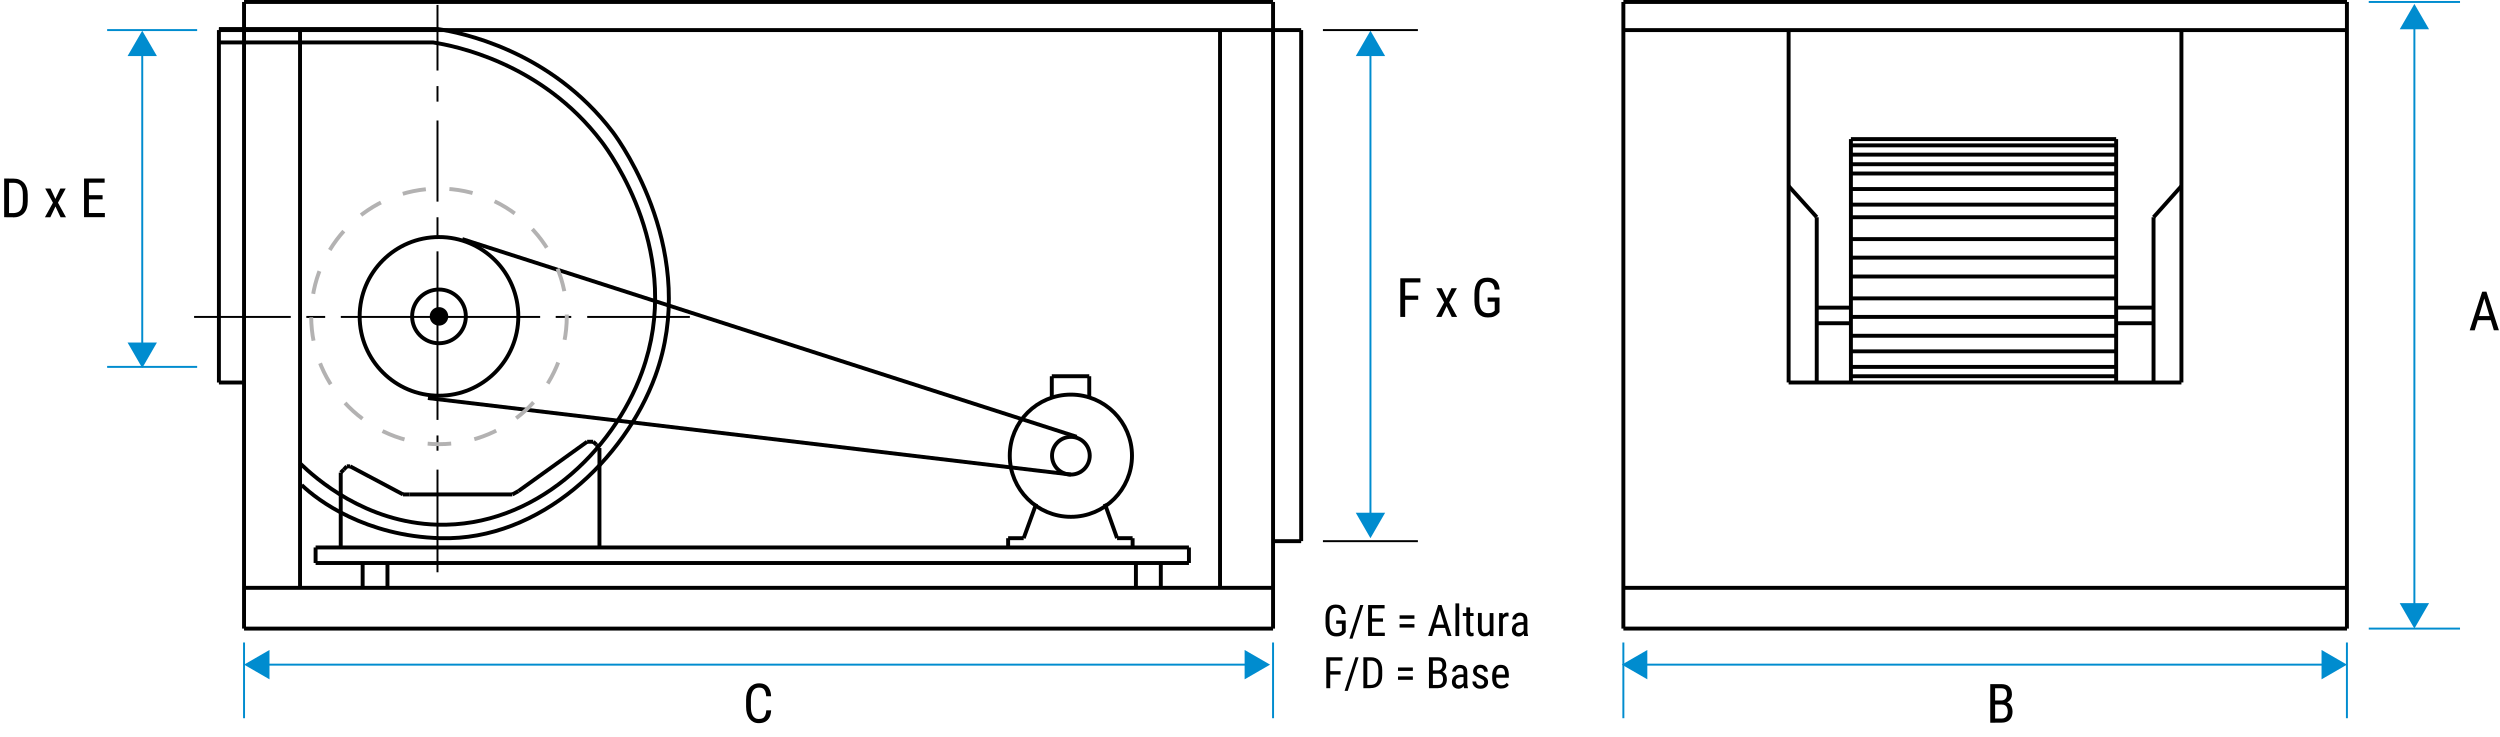 <?xml version="1.0" encoding="UTF-8"?>
<svg xmlns="http://www.w3.org/2000/svg" viewBox="0 0 318.29 93.88">
  <defs>
    <style>
      .hairline {
        stroke: #008ccf;
      }

      .hairline, .tracejado, .cls-1, .cls-2, ._0_5pts {
        fill: none;
      }

      .hairline, .tracejado, ._0_5pts {
        stroke-miterlimit: 10;
      }

      .hairline, .cls-1 {
        stroke-width: .25px;
      }

      .cls-3, .cls-4 {
        stroke-width: 0px;
      }

      .tracejado {
        stroke: #b3b2b2;
        stroke-dasharray: 0 0 3 3;
      }

      .tracejado, .cls-2, ._0_5pts {
        stroke-width: .5px;
      }

      .cls-1, .cls-2 {
        stroke-miterlimit: 3.86;
      }

      .cls-1, .cls-2, ._0_5pts {
        stroke: #000;
      }

      .cls-4 {
        fill: #008ccf;
      }
    </style>
  </defs>
  <g id="Layer_1" data-name="Layer 1">
    <g>
      <line class="hairline" x1="33.77" y1="84.62" x2="159.01" y2="84.62"/>
      <polygon class="cls-4" points="34.31 86.49 31.07 84.62 34.31 82.75 34.31 86.49"/>
      <polygon class="cls-4" points="158.46 86.49 161.7 84.62 158.46 82.75 158.46 86.49"/>
    </g>
    <g>
      <line class="hairline" x1="209.18" y1="84.62" x2="296.11" y2="84.62"/>
      <polygon class="cls-4" points="209.73 86.49 206.49 84.62 209.73 82.75 209.73 86.49"/>
      <polygon class="cls-4" points="295.57 86.49 298.8 84.62 295.57 82.75 295.57 86.49"/>
    </g>
    <g>
      <line class="hairline" x1="174.48" y1="65.83" x2="174.48" y2="6.6"/>
      <polygon class="cls-4" points="176.35 65.28 174.48 68.52 172.61 65.28 176.35 65.28"/>
      <polygon class="cls-4" points="176.35 7.14 174.48 3.91 172.61 7.14 176.35 7.14"/>
    </g>
    <g>
      <line class="hairline" x1="307.39" y1="77.34" x2="307.39" y2="3.19"/>
      <polygon class="cls-4" points="309.26 76.79 307.39 80.03 305.52 76.79 309.26 76.79"/>
      <polygon class="cls-4" points="309.26 3.73 307.39 .5 305.52 3.73 309.26 3.73"/>
    </g>
    <g>
      <line class="hairline" x1="18.11" y1="44.16" x2="18.11" y2="6.6"/>
      <polygon class="cls-4" points="19.98 43.61 18.11 46.85 16.24 43.61 19.98 43.61"/>
      <polygon class="cls-4" points="19.98 7.14 18.11 3.91 16.24 7.14 19.98 7.14"/>
    </g>
    <path class="cls-2" d="M40.18,69.7h111.19M40.18,71.68h111.19"/>
    <line class="hairline" x1="162.08" y1="81.8" x2="162.08" y2="91.44"/>
    <line class="hairline" x1="31.07" y1="81.8" x2="31.07" y2="91.44"/>
    <line class="cls-2" x1="58.86" y1="30.44" x2="137.08" y2="55.61"/>
    <line class="cls-2" x1="31.07" y1=".25" x2="162.08" y2=".25"/>
    <line class="cls-2" x1="31.07" y1="80.03" x2="162.08" y2="80.03"/>
    <line class="cls-2" x1="31.07" y1="74.84" x2="162.08" y2="74.84"/>
    <line class="cls-2" x1="27.87" y1="3.83" x2="165.66" y2="3.83"/>
    <path class="cls-1" d="M55.7,59.79v13.07M55.7,55.44v1.94M55.7,40.35v13.11"/>
    <line class="cls-2" x1="133.91" y1="47.9" x2="138.68" y2="47.9"/>
    <line class="cls-2" x1="133.91" y1="50.68" x2="133.91" y2="47.9"/>
    <line class="cls-2" x1="138.68" y1="50.68" x2="138.68" y2="47.9"/>
    <line class="cls-2" x1="130.33" y1="68.52" x2="128.35" y2="68.52"/>
    <line class="cls-2" x1="131.93" y1="64.13" x2="130.33" y2="68.52"/>
    <line class="cls-2" x1="128.35" y1="68.52" x2="128.35" y2="69.7"/>
    <line class="cls-2" x1="75.52" y1="56.24" x2="74.75" y2="56.24"/>
    <line class="cls-2" x1="75.94" y1="56.62" x2="75.52" y2="56.24"/>
    <line class="cls-2" x1="76.32" y1="57.04" x2="75.94" y2="56.62"/>
    <line class="cls-2" x1="27.87" y1="48.7" x2="31.07" y2="48.7"/>
    <line class="cls-2" x1="43.77" y1="59.79" x2="43.38" y2="60.17"/>
    <line class="cls-2" x1="44.15" y1="59.37" x2="43.77" y2="59.79"/>
    <line class="cls-2" x1="44.57" y1="59.37" x2="44.15" y2="59.37"/>
    <line class="cls-2" x1="65.23" y1="62.95" x2="65.99" y2="62.53"/>
    <line class="cls-2" x1="51.31" y1="62.95" x2="52.11" y2="62.95"/>
    <line class="cls-2" x1="40.18" y1="69.7" x2="40.18" y2="71.68"/>
    <line class="cls-2" x1="46.17" y1="71.68" x2="46.17" y2="74.84"/>
    <line class="cls-2" x1="49.33" y1="71.68" x2="49.33" y2="74.84"/>
    <line class="cls-2" x1="52.11" y1="62.95" x2="65.23" y2="62.95"/>
    <line class="cls-2" x1="76.32" y1="57.04" x2="76.32" y2="69.7"/>
    <line class="cls-2" x1="43.38" y1="69.7" x2="43.38" y2="60.17"/>
    <line class="cls-2" x1="44.57" y1="59.37" x2="51.31" y2="62.95"/>
    <line class="cls-2" x1="65.99" y1="62.53" x2="74.75" y2="56.24"/>
    <line class="cls-2" x1="136.34" y1="60.42" x2="54.48" y2="50.68"/>
    <line class="cls-2" x1="31.07" y1=".25" x2="31.07" y2="80.03"/>
    <line class="cls-2" x1="27.87" y1="3.83" x2="27.87" y2="48.7"/>
    <line class="cls-2" x1="38.2" y1="3.83" x2="38.2" y2="74.84"/>
    <g>
      <path class="cls-3" d="M171.33,79.01v1.47c-.04.06-.11.13-.2.22-.09.09-.21.16-.37.23s-.36.1-.62.1c-.2,0-.39-.03-.56-.1-.17-.07-.31-.17-.44-.31-.12-.14-.22-.31-.28-.52-.07-.21-.1-.45-.1-.73v-.74c0-.28.03-.52.08-.73.06-.21.14-.38.25-.52.11-.14.25-.24.41-.31.17-.07.36-.1.58-.1.25,0,.47.05.65.14.18.1.32.23.42.41.1.18.15.4.17.65h-.5c-.01-.16-.05-.3-.1-.42s-.13-.21-.24-.27c-.1-.06-.23-.09-.39-.09s-.28.03-.38.08c-.1.05-.19.13-.26.23-.07.1-.11.23-.14.38-.03.15-.04.33-.04.54v.74c0,.21.02.39.06.55.04.15.1.28.18.38.08.1.17.18.28.23.11.05.23.07.37.07.15,0,.27-.02.36-.05.09-.03.16-.07.2-.11.05-.04.09-.08.12-.1v-.91h-.72v-.42h1.22Z"/>
      <path class="cls-3" d="M173.58,77.03l-1.38,4.28h-.4l1.38-4.28h.4Z"/>
      <path class="cls-3" d="M174.68,77.03v3.94h-.5v-3.94h.5ZM176.28,77.03v.43h-1.68v-.43h1.68ZM176.08,78.73v.42h-1.48v-.42h1.48ZM176.31,80.55v.42h-1.71v-.42h1.71Z"/>
      <path class="cls-3" d="M180.08,78.34v.44h-1.89v-.44h1.89ZM180.08,79.46v.44h-1.89v-.44h1.89Z"/>
      <path class="cls-3" d="M183.42,77.38l-1.08,3.59h-.51l1.27-3.94h.32v.35ZM184.29,79.52v.43h-1.9v-.43h1.9ZM184.29,80.97l-1.08-3.59v-.35s.32,0,.32,0l1.27,3.94h-.51Z"/>
      <path class="cls-3" d="M185.78,76.82v4.16h-.48v-4.16h.48Z"/>
      <path class="cls-3" d="M187.61,78.05v.38h-1.37v-.38h1.37ZM186.69,77.33h.48v2.91c0,.1.01.17.04.22.02.05.06.08.09.1s.08.02.12.02c.03,0,.07,0,.11-.01.04,0,.07-.01.08-.02v.41s-.08.02-.13.04c-.05.01-.12.02-.21.02-.1,0-.2-.02-.29-.07-.09-.05-.16-.13-.21-.25-.05-.11-.08-.27-.08-.46v-2.91Z"/>
      <path class="cls-3" d="M189.75,79.68h.19c0,.19-.02.37-.05.53-.03.17-.09.31-.16.43-.07.12-.17.21-.3.28-.12.07-.27.1-.45.1-.12,0-.23-.02-.33-.06-.1-.04-.18-.11-.25-.19s-.13-.2-.17-.34c-.04-.14-.06-.31-.06-.5v-1.89h.48v1.89c0,.13.01.24.04.33.02.08.06.15.09.2.04.05.08.08.13.1s.1.03.15.03c.17,0,.31-.04.41-.12.1-.08.17-.19.22-.33s.07-.3.07-.47ZM189.66,80.3v-2.25h.48v2.93h-.46l-.02-.68Z"/>
      <path class="cls-3" d="M191.34,78.51v2.47h-.48v-2.93h.46l.02.46ZM192.06,78.03v.47s-.07-.02-.1-.02c-.03,0-.07,0-.11,0-.09,0-.17.02-.24.05s-.13.09-.17.15c-.05.06-.09.14-.12.23-.03.09-.05.19-.06.29l-.12.08c0-.18.01-.34.04-.5.03-.16.07-.29.13-.41s.14-.21.23-.28.2-.1.33-.1c.03,0,.06,0,.11.01.04,0,.07.02.08.03Z"/>
      <path class="cls-3" d="M194.05,79.2v.35s-.33,0-.33,0c-.11,0-.22.01-.31.04-.09.03-.17.06-.24.11-.07.05-.12.11-.15.18s-.05.15-.05.24c0,.12.02.21.05.28.03.07.08.12.15.15.07.03.15.05.25.05.12,0,.23-.03.32-.08.09-.06.16-.12.21-.2.05-.08.08-.15.07-.22l.11.22c0,.07-.03.15-.07.23-.04.08-.09.16-.16.24-.07.07-.15.14-.24.18-.09.05-.2.07-.31.07-.17,0-.32-.03-.45-.1-.13-.07-.23-.16-.3-.29s-.11-.28-.11-.47c0-.14.02-.27.07-.39s.12-.22.22-.31c.1-.09.22-.16.36-.2.14-.05.31-.07.5-.07h.41ZM193.98,80.47v-1.59c0-.12-.02-.21-.05-.28s-.09-.12-.16-.15-.16-.05-.26-.05-.19.02-.26.06c-.07.04-.13.1-.17.17-.04.07-.06.14-.06.23h-.48c0-.1.02-.21.07-.31s.11-.2.2-.28c.09-.08.19-.15.31-.2.12-.05.26-.07.41-.07.18,0,.34.03.48.09.14.06.25.15.33.29.08.13.12.31.12.52v1.44c0,.1,0,.2.02.31.02.11.04.2.07.28v.04h-.5c-.02-.06-.04-.13-.05-.23s-.02-.19-.02-.27Z"/>
    </g>
    <g>
      <path class="cls-3" d="M169.36,83.68v3.94h-.5v-3.94h.5ZM170.91,83.68v.43h-1.65v-.43h1.65ZM170.68,85.45v.43h-1.42v-.43h1.42Z"/>
      <path class="cls-3" d="M172.97,83.68l-1.38,4.28h-.4l1.38-4.28h.4Z"/>
      <path class="cls-3" d="M174.08,83.68v3.94h-.5v-3.94h.5ZM174.47,87.62h-.67v-.42h.67c.24,0,.43-.05.58-.14.15-.09.26-.23.33-.41.07-.18.11-.4.11-.67v-.67c0-.21-.02-.39-.06-.54s-.1-.28-.18-.37c-.08-.1-.18-.17-.3-.22s-.26-.07-.42-.07h-.73v-.43h.73c.22,0,.42.03.6.1s.33.17.46.31.23.31.29.51c.07.2.1.44.1.71v.67c0,.27-.03.5-.1.71-.07.2-.17.37-.3.51-.13.14-.29.24-.47.31-.19.07-.4.1-.63.1Z"/>
      <path class="cls-3" d="M179.88,84.98v.44h-1.89v-.44h1.89ZM179.88,86.11v.44h-1.89v-.44h1.89Z"/>
      <path class="cls-3" d="M183.13,85.78h-.8v-.42s.74,0,.74,0c.11,0,.21-.03.3-.08.09-.05.15-.12.2-.22s.07-.21.07-.34c0-.14-.02-.26-.06-.35-.04-.09-.11-.16-.19-.2-.08-.04-.19-.06-.33-.06h-.63v3.51h-.5v-3.94h1.13c.17,0,.32.02.45.06s.25.1.34.19c.09.09.16.19.21.33s.07.29.07.47c0,.16-.04.31-.11.44-.07.13-.17.24-.3.32s-.28.14-.45.16l-.15.13ZM183.11,87.62h-.99l.29-.42h.7c.13,0,.24-.03.33-.09.09-.06.16-.14.21-.24s.07-.23.07-.38-.02-.27-.06-.38c-.04-.11-.1-.19-.19-.25-.09-.06-.2-.09-.34-.09h-.64v-.42h.87l.11.15c.16.02.3.07.41.16.11.09.19.21.25.35s.08.3.08.47c0,.25-.04.45-.14.62-.09.17-.22.3-.39.38-.17.09-.36.13-.58.13Z"/>
      <path class="cls-3" d="M186.41,85.85v.35s-.33,0-.33,0c-.11,0-.22.01-.31.04s-.17.06-.24.11-.12.11-.15.18-.05.15-.05.24c0,.12.02.21.05.28s.08.12.15.15c.06.03.15.05.25.05.12,0,.23-.03.32-.08.09-.06.16-.12.21-.2s.08-.15.07-.22l.11.22c0,.07-.03.15-.07.23-.04.08-.09.16-.16.24-.07.07-.15.14-.24.18s-.2.07-.31.07c-.17,0-.32-.03-.45-.1-.13-.07-.23-.16-.3-.29s-.11-.28-.11-.47c0-.14.02-.27.07-.39s.12-.22.22-.31c.1-.09.22-.16.36-.2.15-.05.31-.07.5-.07h.41ZM186.33,87.12v-1.59c0-.12-.02-.21-.05-.28s-.09-.12-.16-.15-.16-.05-.26-.05-.19.02-.26.06c-.07.04-.13.1-.17.17-.04.07-.06.14-.06.23h-.48c0-.1.02-.21.07-.31.05-.1.11-.2.2-.28.09-.08.19-.15.31-.2.12-.05.26-.07.41-.07.18,0,.34.03.48.09s.25.15.33.29c.08.13.12.31.12.52v1.44c0,.1,0,.2.02.31.01.11.04.2.07.28v.04h-.5c-.02-.06-.04-.13-.05-.23s-.02-.19-.02-.27Z"/>
      <path class="cls-3" d="M188.97,86.87c0-.07-.02-.14-.05-.2s-.09-.11-.18-.16-.19-.11-.33-.17c-.13-.06-.26-.11-.36-.17s-.2-.12-.27-.18c-.07-.07-.13-.14-.17-.23-.04-.08-.06-.19-.06-.3s.02-.23.07-.33c.04-.1.11-.19.19-.26.08-.08.18-.13.29-.18.11-.04.24-.06.38-.06.2,0,.37.04.51.12.14.08.25.18.32.32.08.13.11.29.11.45h-.48c0-.08-.02-.16-.05-.23-.04-.07-.09-.13-.16-.18s-.16-.07-.26-.07c-.11,0-.19.02-.26.06-.07.04-.12.09-.14.15-.03.06-.04.13-.04.2,0,.05,0,.1.02.14.01.04.04.07.08.11.04.03.09.07.16.1.07.04.15.08.25.12.2.08.36.16.5.24.13.08.24.17.31.28.07.11.11.24.11.4,0,.13-.02.24-.07.35s-.11.19-.2.27c-.08.07-.19.13-.3.17s-.25.06-.4.06c-.22,0-.41-.04-.56-.13s-.27-.2-.35-.34c-.08-.14-.12-.29-.12-.46h.48c0,.14.04.24.09.32.06.08.12.13.21.16.08.03.16.04.24.04.11,0,.2-.02.27-.05s.13-.08.16-.14.06-.13.06-.21Z"/>
      <path class="cls-3" d="M191.12,87.67c-.17,0-.33-.03-.47-.08-.14-.05-.26-.13-.36-.24-.1-.11-.18-.24-.23-.41-.05-.16-.08-.36-.08-.58v-.33c0-.26.03-.48.09-.65s.14-.32.25-.43c.1-.11.22-.19.35-.24.13-.05.26-.07.4-.07.18,0,.34.03.47.09s.24.15.32.26c.08.12.14.26.18.43.04.17.06.37.06.59v.28h-1.83v-.41h1.35v-.07c0-.15-.03-.29-.06-.4-.03-.12-.09-.21-.16-.27-.08-.07-.18-.1-.32-.1-.09,0-.17.02-.24.04-.08.03-.14.08-.19.15-.05.07-.09.17-.12.3-.03.13-.04.29-.04.49v.33c0,.16.01.29.04.41.03.11.07.21.13.28s.13.13.22.16.18.05.29.05c.16,0,.29-.03.4-.09.1-.06.2-.14.27-.24l.25.3c-.05.07-.12.14-.2.21-.08.07-.19.12-.31.17-.12.04-.27.06-.44.06Z"/>
    </g>
    <line class="hairline" x1="25.1" y1="46.71" x2="13.64" y2="46.71"/>
    <line class="hairline" x1="25.1" y1="3.83" x2="13.64" y2="3.83"/>
    <path class="cls-1" d="M37.02,40.35h-12.31M41.4,40.35h-2.4M55.7,40.35h-12.31"/>
    <path class="cls-1" d="M74.76,40.35h13.07M70.75,40.35h1.98M55.7,40.35h13.07M55.7,8.98V.63M55.7,12.94v-1.98M55.7,25.67v-10.33M55.7,30.02v-2.36M55.7,40.35v-8.35"/>
    <line class="hairline" x1="301.58" y1=".25" x2="313.2" y2=".25"/>
    <line class="hairline" x1="301.58" y1="80.03" x2="313.2" y2="80.03"/>
    <line class="cls-1" x1="168.43" y1="3.83" x2="180.52" y2="3.83"/>
    <line class="cls-1" x1="168.43" y1="68.9" x2="180.52" y2="68.9"/>
    <path class="cls-2" d="M162.08.25v79.78M206.68.25v79.78M298.8.25v79.78M165.66,3.83v65.06M277.73,3.83v44.86M227.72,3.83v44.86M155.33,3.83v71.01M231.3,27.66v21.04M274.18,27.66v21.04M235.65,17.71v30.99M269.42,17.71v30.99"/>
    <line class="hairline" x1="298.8" y1="81.8" x2="298.8" y2="91.44"/>
    <line class="hairline" x1="206.68" y1="81.8" x2="206.68" y2="91.44"/>
    <path class="cls-2" d="M274.18,27.66l3.54-3.96M269.42,39.17h4.76M269.42,41.15h4.76M227.72,23.69l3.58,3.96M231.3,39.17h4.35M231.3,41.15h4.35M206.68.25h92.13M206.68,3.83h92.13M235.65,17.71h33.77M235.65,18.51h33.77M235.65,19.69h33.77M235.65,20.91h33.77M235.65,22.09h33.77M235.65,24.07h33.77M235.65,26.05h33.77M235.65,27.66h33.77M235.65,30.44h33.77M235.65,32.8h33.77M235.65,35.2h33.77M235.65,37.99h33.77M235.65,40.35h33.77M235.65,42.75h33.77M235.65,44.73h33.77M235.65,46.71h33.77M162.08,68.9h3.58M142.22,68.52h1.98M140.66,64.13l1.56,4.38M151.37,69.7v1.98M147.79,71.68v3.16M144.62,71.68v3.16M144.2,68.52v1.18M206.68,80.03h92.13M206.68,74.84h92.13M227.72,48.7h50.01M235.65,47.9h33.77"/>
    <g>
      <path class="cls-3" d="M1.15,22.73v4.92h-.62v-4.92h.62ZM1.65,27.66h-.84v-.53h.84c.29,0,.54-.06.72-.17.18-.11.32-.28.41-.51s.13-.5.13-.83v-.84c0-.26-.02-.49-.07-.68-.05-.19-.12-.34-.22-.47s-.22-.21-.38-.27c-.15-.06-.33-.09-.53-.09h-.91v-.53h.91c.28,0,.53.04.75.13s.41.22.57.39c.16.17.28.39.37.64.08.25.13.55.13.89v.84c0,.34-.04.63-.13.89-.08.25-.21.47-.37.64-.16.17-.36.3-.59.39-.23.09-.49.13-.79.13Z"/>
      <path class="cls-3" d="M6.43,24l.62,1.33.63-1.33h.69l-.99,1.81,1.02,1.85h-.69l-.65-1.37-.65,1.37h-.69l1.02-1.85-.99-1.81h.68Z"/>
      <path class="cls-3" d="M11.32,22.73v4.92h-.62v-4.92h.62ZM13.32,22.73v.53h-2.1v-.53h2.1ZM13.06,24.85v.53h-1.85v-.53h1.85ZM13.35,27.12v.53h-2.14v-.53h2.14Z"/>
    </g>
    <g>
      <path class="cls-3" d="M178.9,35.43v4.92h-.62v-4.92h.62ZM180.84,35.43v.53h-2.06v-.53h2.06ZM180.56,37.64v.53h-1.78v-.53h1.78Z"/>
      <path class="cls-3" d="M183.56,36.69l.62,1.33.62-1.33h.69l-.99,1.81,1.02,1.85h-.69l-.65-1.37-.65,1.37h-.69l1.02-1.85-.99-1.81h.68Z"/>
      <path class="cls-3" d="M190.91,37.9v1.84c-.05.07-.14.16-.25.27s-.26.2-.46.29c-.2.08-.45.12-.77.12-.25,0-.49-.04-.7-.13-.21-.09-.39-.21-.54-.39-.15-.17-.27-.39-.35-.65-.08-.26-.12-.56-.12-.91v-.92c0-.34.04-.65.11-.91.07-.26.17-.47.31-.65.14-.17.31-.3.52-.38.21-.09.45-.13.72-.13.32,0,.59.06.81.18.22.12.4.29.52.52.12.23.19.5.21.81h-.62c-.02-.2-.06-.38-.13-.52-.07-.14-.17-.26-.3-.33-.13-.08-.29-.12-.49-.12s-.35.03-.48.09c-.13.06-.24.16-.32.28s-.14.29-.18.48-.06.42-.06.67v.93c0,.26.03.49.08.68.05.19.13.35.22.48.1.13.21.22.35.28.13.06.29.09.46.09.19,0,.34-.02.45-.06.11-.04.2-.09.26-.14s.11-.09.14-.12v-1.14h-.9v-.53h1.52Z"/>
    </g>
    <path class="cls-3" d="M316.42,37.57l-1.35,4.49h-.64l1.59-4.92h.4v.44ZM317.51,40.24v.53h-2.37v-.53h2.37ZM317.51,42.06l-1.35-4.49v-.44s.4,0,.4,0l1.59,4.92h-.64Z"/>
    <path class="cls-3" d="M97.56,90.44h.62c-.02.34-.08.63-.2.87-.12.24-.3.43-.52.56-.23.13-.51.2-.86.2-.25,0-.47-.05-.67-.15-.2-.1-.37-.24-.51-.42-.14-.18-.25-.4-.32-.65-.07-.25-.11-.54-.11-.86v-.91c0-.32.04-.6.11-.86.08-.25.18-.47.33-.65.14-.18.32-.32.52-.42.21-.1.44-.15.7-.15.32,0,.59.06.81.19.22.13.39.31.51.56.12.25.19.54.2.9h-.62c-.02-.26-.06-.47-.12-.63-.07-.16-.16-.28-.29-.36-.13-.08-.29-.12-.5-.12-.18,0-.34.04-.47.11s-.24.18-.32.31-.15.29-.19.48-.06.4-.06.63v.92c0,.22.02.42.05.61.04.19.09.35.17.49.08.14.18.25.31.33.13.08.28.12.46.12.23,0,.41-.04.54-.11.13-.07.23-.19.3-.35.06-.16.11-.37.13-.64Z"/>
    <path class="cls-3" d="M254.89,89.7h-1v-.52s.92,0,.92,0c.14,0,.26-.03.37-.09.11-.06.19-.15.25-.27.06-.12.09-.26.09-.42,0-.18-.03-.33-.08-.44-.05-.11-.13-.2-.24-.25-.11-.05-.24-.08-.41-.08h-.78v4.39h-.62v-4.92h1.41c.21,0,.4.03.57.08s.31.13.42.24c.12.11.21.24.27.41.06.16.09.36.09.59,0,.2-.05.39-.14.55-.09.16-.22.3-.38.4s-.35.17-.56.2l-.19.16ZM254.86,92.01h-1.23l.36-.53h.87c.16,0,.3-.04.41-.11.11-.07.2-.17.26-.31s.09-.29.09-.47-.03-.34-.08-.47c-.05-.13-.13-.24-.24-.31s-.25-.11-.43-.11h-.8v-.52h1.09l.14.19c.2.02.37.09.51.2.14.11.24.26.31.43.07.18.11.37.11.58,0,.31-.06.57-.17.78-.11.21-.27.37-.48.48-.21.11-.45.16-.73.16Z"/>
  </g>
  <g id="Layer_2" data-name="Layer 2">
    <circle class="cls-3" cx="55.89" cy="40.28" r="1.18"/>
    <circle class="_0_5pts" cx="55.89" cy="40.28" r="3.42"/>
    <circle class="_0_5pts" cx="55.89" cy="40.28" r="10.1"/>
    <circle class="_0_5pts" cx="136.34" cy="58.02" r="2.4"/>
    <circle class="_0_5pts" cx="136.34" cy="58.02" r="7.78"/>
    <circle class="tracejado" cx="55.89" cy="40.28" r="16.27"/>
    <path class="_0_5pts" d="M38.2,58.99c1.97,1.91,8.32,7.56,17.49,7.81,12.33.33,22.34-9.29,26.03-19.38,5.48-14.95-4.03-27.94-5.11-29.36-7.71-10.16-18.88-12.24-21.47-12.66h-27.28"/>
    <path class="_0_5pts" d="M38.41,61.75c2.04,1.98,8.15,6.51,17.67,6.77,12.77.34,23.51-10.17,27.34-20.62,5.68-15.5-4.28-29.6-5.4-31.08-7.99-10.53-19.56-12.69-22.25-13.12h-27.9"/>
  </g>
</svg>